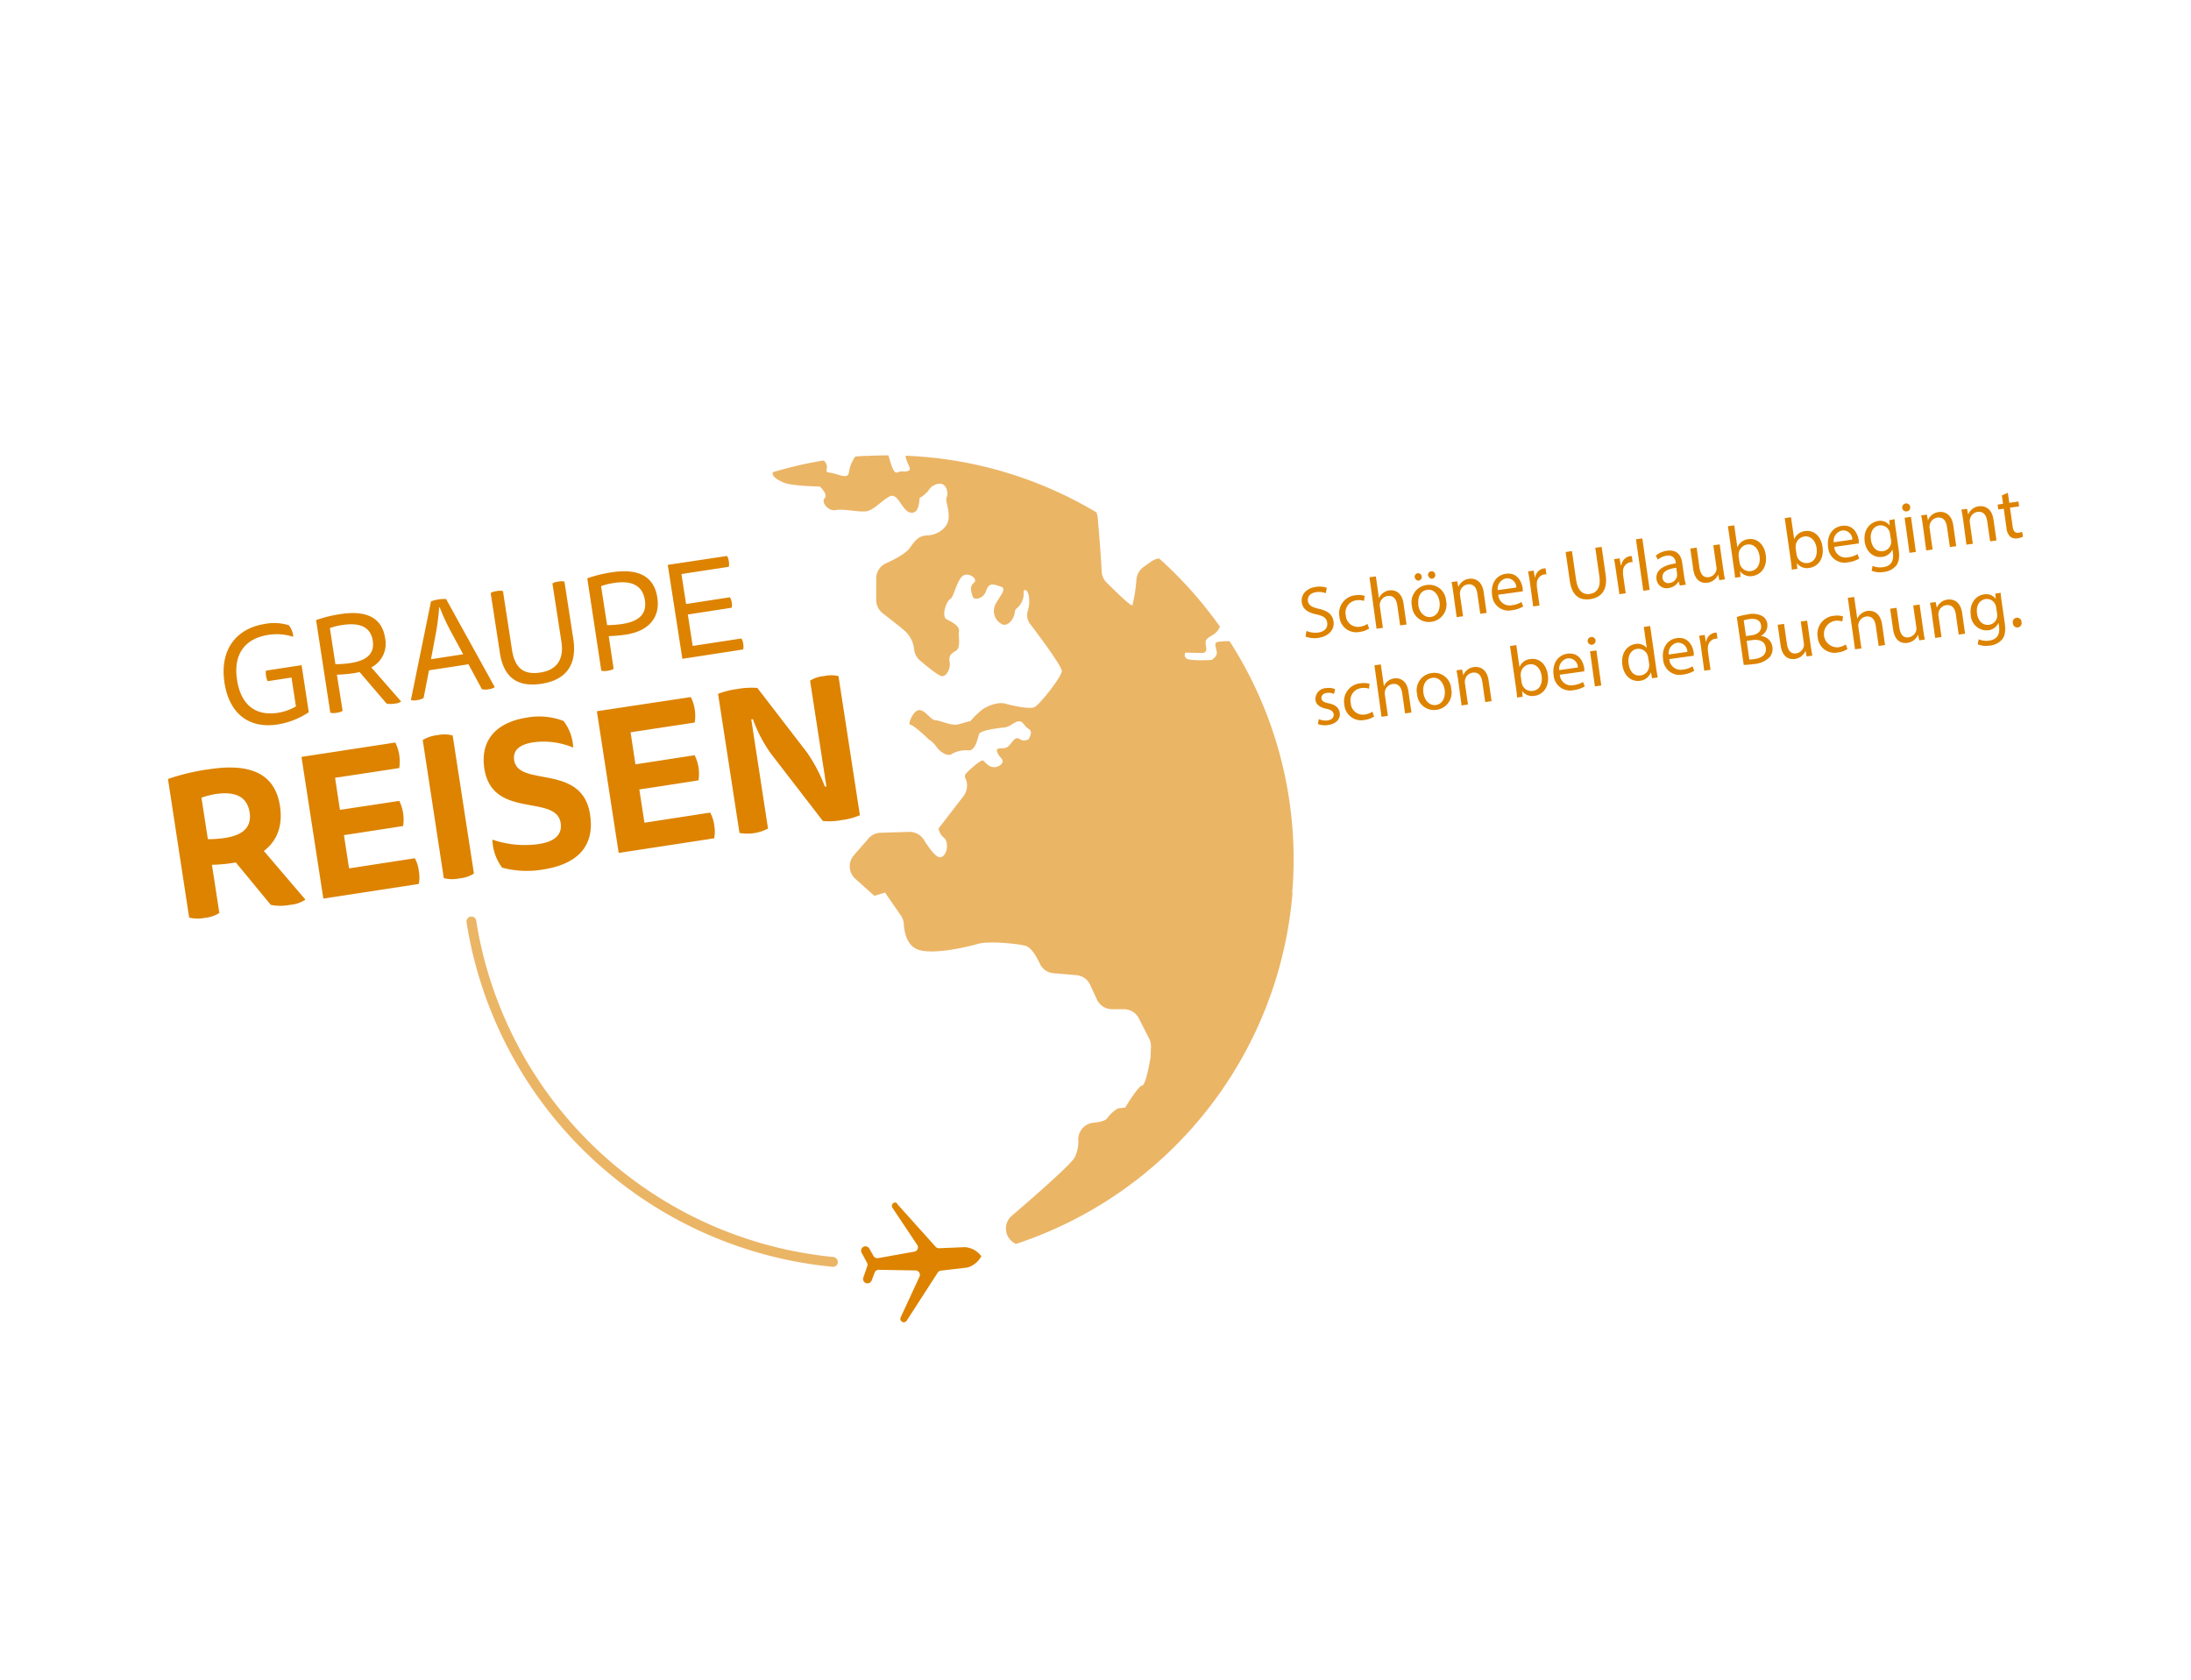 <svg xmlns="http://www.w3.org/2000/svg" viewBox="0 0 450 345"><defs><style>.cls-1{fill:#ebb566;}.cls-2{fill:#dd8300;}</style></defs><g id="netzer_gehring" data-name="netzer gehring"><path class="cls-1" d="M265.4,183.39a82.72,82.72,0,0,0-12.86-51.69,2,2,0,0,0-.35,0c-.79,0-1.61.07-2,.13-1,.13-.42,1.14-.28,2.11s-1.1,1.61-1.1,1.61-3.85.22-4.89-.19a.83.83,0,0,1-.42-1.31l3.3.06c1.6,0,.65-1.44.84-2.39.09-.48.6-.82,1.44-1.3a3.56,3.56,0,0,0,1.48-1.71,84,84,0,0,0-12.48-14,3.53,3.53,0,0,0-1.64.63l-1.59,1.13a3.47,3.47,0,0,0-1.43,2.43,32.82,32.82,0,0,1-.84,5.42c-.26.3-3.62-3-5.31-4.68a3.37,3.37,0,0,1-1-2.24c-.09-1.73-.3-5.28-.82-11.16a3.82,3.82,0,0,0-.26-1,82.66,82.66,0,0,0-35.7-11.43c-1.17-.1-2.33-.16-3.48-.21-.06,1.13,1.36,2.75.66,3.06-1,.45-1.27-.1-2.27.35s-1.44-2-1.93-3.48q-2,0-4,.09a1.8,1.8,0,0,1-.62,0q-1.09.06-2.19.15A7.29,7.29,0,0,0,174.36,97c-.24,1.58-2.06.36-3.74.12s-.28-.56-1-2a1.45,1.45,0,0,0-.46-.54q-2.16.35-4.29.81l-.43.1q-2.87.65-5.67,1.48c-.4.75.71,1.49,2.1,2.11,1.75.79,7.5.84,7.5.84s1.78,1.64,1,2.42.74,2.73,2.25,2.43,4.13.34,5.95.28,3.38-2.18,5.16-3.09,2.51,3.19,4.42,3.35,1.54-3.18,1.86-3.15,1.59-1.26,1.59-1.26a2.92,2.92,0,0,1,2.15-1.53c1.63-.29,2.09,1.88,1.7,2.7s.56,2.29.38,4.41-2.52,3.41-4.23,3.48-2.4.66-3.73,2.57c-.81,1.16-3.16,2.38-4.91,3.17a3.41,3.41,0,0,0-2,3.15l0,4.41a3.46,3.46,0,0,0,1.36,2.72c1.28,1,3.21,2.47,4.56,3.64a5.92,5.92,0,0,1,1.87,3.78,3.54,3.54,0,0,0,1.21,2.27c1.45,1.23,3.82,3.15,4.47,3.21,1,.08,1.83-1.56,1.62-2.85s.14-1.7,1.26-2.35.47-3.05.65-4-1.13-1.8-2.46-2.44,0-3.95.67-4.21,1.24-3.42,2.4-4.6,3.48.5,2.46,1.27-.49,2.09-.24,2.86,2.2.5,2.77-1.26,1.6-1.26,2.95-.83,0,1.71-1,3.54a3.05,3.05,0,0,0,1.46,4.28c1.25.32,2.35-1.4,2.44-2.46s.7-.69,1.46-2.23,0-2.45.73-2.39,1.08,2.44.51,4.2a3,3,0,0,0,.61,2.93s6.35,8.31,6.36,9.48-4.63,7-5.63,7.43-4.35-.26-5.91-.71-3.66.45-4.68,1.11a17.24,17.24,0,0,0-2.54,2.45s-1,.24-2.4.66-3.57-.72-4.73-.82-1.88-1.86-3.24-2.08-2.6,3.09-2,3,3.8,3,3.8,3a6,6,0,0,1,1.58,1.51c.47.79,2.07,2.09,3.08,1.54a5.61,5.61,0,0,1,3.47-.78c1.48.12,1.92-2.51,2.2-3.34s4.05-1.26,5.23-1.38,1.9-1.12,2.88-1.25,1.08,1,2.1,1.56-.06,2.13-.06,2.13a1.74,1.74,0,0,1-1.81-.05c-.91-.61-1.43.52-2.14,1.32s-1.75.49-2.29.66-.1,1.17.69,2-.48,1.88-1.64,1.78-1.72-1.1-2.13-1.35-2.71,1.8-3.53,2.7a.81.81,0,0,0-.1.92,3.61,3.61,0,0,1-.33,3.61l-5.19,6.73a3.16,3.16,0,0,0,1.12,1.9c1,.83.77,3.58-.65,4-.9.26-2.46-1.93-3.47-3.57a3.47,3.47,0,0,0-3.05-1.64l-5.85.18a3.42,3.42,0,0,0-2.49,1.18l-3,3.45a3.45,3.45,0,0,0,.31,4.84l3.91,3.49,2.18-.67L185,188a3.53,3.53,0,0,1,.63,1.84c.09,1.46.54,4.17,2.68,5.11,3,1.32,10.6-.5,12.56-1.09s7.58-.12,9.68.38c1.23.29,2.3,2.17,3,3.66a3.44,3.44,0,0,0,2.87,2l4.64.39a3.44,3.44,0,0,1,2.85,2l1.38,3a3.45,3.45,0,0,0,3.18,2l2.33,0a3.43,3.43,0,0,1,3.12,1.9l2.11,4.17a3.43,3.43,0,0,1,.36,1.7l-.07,1.67c0,.13,0,.25,0,.38-.17,1-1,5.82-1.75,5.85s-3.46,4.51-3.46,4.51l-1.51.2a7.13,7.13,0,0,0-2.19,2c-.41.56-1.62.82-2.87.93a3.46,3.46,0,0,0-3.08,3.5,7.12,7.12,0,0,1-.81,3.75c-1.21,1.84-9.88,9.33-12.85,11.87a3.44,3.44,0,0,0,.88,5.77,83.09,83.09,0,0,0,56.78-72.05"/><path class="cls-2" d="M57,148.8c-5.88.91-9.92-2.25-10.89-8.55-1.06-6.91,2.51-11.21,8.34-12.11a10.16,10.16,0,0,1,4.87.28,4.21,4.21,0,0,1,.91,2.38,11,11,0,0,0-5.09-.41c-4.47.69-7.32,3.6-6.45,9.27.84,5.43,4.1,7.4,8.32,6.75a10.35,10.35,0,0,0,3.77-1.32l-.91-5.93-4.89.75a3.39,3.39,0,0,1-.34-1.09,2.87,2.87,0,0,1,0-1.08l7.3-1.12,1.48,9.66A16,16,0,0,1,57,148.8Z"/><path class="cls-2" d="M64.92,127.36a27.14,27.14,0,0,1,5-1.23c5.13-.79,8.5.59,9.16,4.87a5.47,5.47,0,0,1-2.82,6.08l6.13,7a2.45,2.45,0,0,1-1.29.43,4.28,4.28,0,0,1-1.7,0l-5.55-6.48c-.21.06-.82.18-1.24.25a32.61,32.61,0,0,1-3.42.3L70.37,146a2.78,2.78,0,0,1-1.22.39,2.94,2.94,0,0,1-1.31,0ZM67.75,129l1.14,7.41a19.32,19.32,0,0,0,3.07-.22c3.33-.51,5-1.88,4.6-4.6-.45-2.91-2.79-3.75-6.23-3.22A13.51,13.51,0,0,0,67.75,129Z"/><path class="cls-2" d="M96.21,136.43l-8.1,1.25L87,143.36a3.08,3.08,0,0,1-1.32.43,2.71,2.71,0,0,1-1.29,0l4.13-20.27a7.64,7.64,0,0,1,3.1-.48l10,18.1a2.8,2.8,0,0,1-1.24.42,3.3,3.3,0,0,1-1.4,0Zm-1.08-2.05L93,130.45a48.53,48.53,0,0,1-2.7-5.72H90.2a50.83,50.83,0,0,1-.85,6.24l-.83,4.42Z"/><path class="cls-2" d="M105.16,133.49c.59,3.8,2.45,5.16,5.83,4.64,3.64-.56,4.83-3,4.32-6.29l-1.85-12a2.8,2.8,0,0,1,1.22-.38,2.54,2.54,0,0,1,1.25,0l1.82,11.8c.75,4.91-1.13,8.35-6.52,9.18-5,.77-7.79-1.33-8.56-6.35l-1.89-12.29a2.75,2.75,0,0,1,1.24-.39,2.66,2.66,0,0,1,1.28,0Z"/><path class="cls-2" d="M120.62,118.78a26.9,26.9,0,0,1,5.09-1.24c5.19-.8,8.6.69,9.29,5.16s-2.16,7-6.49,7.65a32.12,32.12,0,0,1-3.48.31l1,6.71a2.78,2.78,0,0,1-1.22.39,2.94,2.94,0,0,1-1.31,0Zm2.83,1.61,1.24,8a20.08,20.08,0,0,0,3.11-.23c3.36-.51,5.1-2,4.65-4.89-.49-3.16-2.87-4.07-6.37-3.53A13.48,13.48,0,0,0,123.45,120.39Z"/><path class="cls-2" d="M149.32,114.19a2.48,2.48,0,0,1,.36,1.08,2.66,2.66,0,0,1,0,1.14l-9.72,1.49.95,6.16,9-1.38a2.34,2.34,0,0,1,.36,1,2.38,2.38,0,0,1,0,1.14l-9,1.39,1,6.46,10-1.53a2.62,2.62,0,0,1,.37,1.08,2.8,2.8,0,0,1,0,1.17l-12.49,1.92-3-19.29Z"/><path class="cls-2" d="M34.5,160A43.76,43.76,0,0,1,42.93,158c8.19-1.26,13.52.68,14.57,7.55.65,4.22-.72,7.28-3.31,9.23l8.54,10a6.58,6.58,0,0,1-3.19,1.07,9.8,9.8,0,0,1-3.93,0l-7.17-8.7-.65.1a30.94,30.94,0,0,1-4.26.37l1.52,9.9a6.63,6.63,0,0,1-3,1,7.06,7.06,0,0,1-3.2-.06Zm6.87,3.8,1.32,8.56a23,23,0,0,0,3.56-.26c3.56-.55,5.54-2.15,5-5.34s-3-4.28-7.09-3.65A17.74,17.74,0,0,0,41.37,163.84Z"/><path class="cls-2" d="M81.19,152.51a8.79,8.79,0,0,1,.81,5.24l-13.18,2,1,6.59L82,164.5a8.49,8.49,0,0,1,.79,5.16l-12.15,1.87,1.05,6.83,13.51-2.08a6.91,6.91,0,0,1,.81,2.56,7.14,7.14,0,0,1,0,2.72l-19.6,3-4.49-29.1Z"/><path class="cls-2" d="M86.82,152a7.17,7.17,0,0,1,3-1,6.77,6.77,0,0,1,3.15.06l4.37,28.36a6.68,6.68,0,0,1-3,1,7,7,0,0,1-3.19-.06Z"/><path class="cls-2" d="M110.62,173.37c3.64-.56,4.86-2.17,4.53-4.34-.93-6-14.06-.69-15.67-11.16-.9-5.86,2.47-9.52,8.77-10.49a14.14,14.14,0,0,1,7.48.69,9.59,9.59,0,0,1,2,5.48,15.77,15.77,0,0,0-8.21-1.08c-3,.46-4.21,1.78-3.92,3.66.87,5.65,14,.57,15.59,11.17,1.11,7.21-3.48,10.34-9.66,11.29a19.56,19.56,0,0,1-8.4-.38,10.16,10.16,0,0,1-2-5.76A20.52,20.52,0,0,0,110.62,173.37Z"/><path class="cls-2" d="M141.88,143.17a8.64,8.64,0,0,1,.8,5.23l-13.17,2,1,6.59,12.16-1.87a8.52,8.52,0,0,1,.79,5.16l-12.15,1.87,1.05,6.83,13.5-2.08a7,7,0,0,1,.82,2.56,7.14,7.14,0,0,1,0,2.72l-19.61,3-4.48-29.1Z"/><path class="cls-2" d="M157.74,170.18a9.18,9.18,0,0,1-5.86.9l-4.4-28.57a17,17,0,0,1,4-1,16.11,16.11,0,0,1,4.07-.21l10.12,13.15a31.24,31.24,0,0,1,3.73,7.09l.33,0-3.35-21.73a6.06,6.06,0,0,1,2.83-.94,6.49,6.49,0,0,1,3,0l4.4,28.57a14,14,0,0,1-3.74,1,13.31,13.31,0,0,1-3.87.18l-10.68-13.85a29.29,29.29,0,0,1-3.69-7.06l-.33.05Z"/><path class="cls-2" d="M179,263.09l.64-1.7a.88.88,0,0,1,.86-.58l7.55.13a.9.9,0,0,1,.8,1.28L185,270.54a.71.71,0,0,0,.87,1,.79.79,0,0,0,.36-.29l6.36-9.86a.91.91,0,0,1,.66-.41l5.2-.61h.1a4.62,4.62,0,0,0,3-2.36v0a4.62,4.62,0,0,0-3.33-1.85h-.11l-5.23.22a.91.91,0,0,1-.71-.3l-7.84-8.73A.67.67,0,0,0,184,247a.7.7,0,0,0-.7,1.08l5.08,7.61a.9.9,0,0,1-.59,1.39l-7.44,1.33a.91.91,0,0,1-.94-.44l-.9-1.58a.9.9,0,0,0-1.57.87l1.16,2.15a.86.86,0,0,1,0,.72l-.8,2.31a.9.9,0,0,0,1.69.61Z"/><path class="cls-1" d="M172,258.86l-.05-.12a.94.94,0,0,0-.77-.56A82.35,82.35,0,0,1,97.8,189.07a.94.94,0,0,0-1.07-.79l-.12,0a1,1,0,0,0-.8,1.08A84.23,84.23,0,0,0,171,260.19a1,1,0,0,0,1-.57h0A.92.92,0,0,0,172,258.86Z"/><path class="cls-2" d="M268.33,129.59a4.63,4.63,0,0,0,2.41.33c1.33-.19,2-1,1.85-2s-.74-1.39-2.17-1.72c-1.72-.35-2.85-1.05-3.05-2.46-.23-1.57.9-2.91,2.85-3.19a4.69,4.69,0,0,1,2.29.17l-.21,1.11a4,4,0,0,0-2-.2c-1.37.19-1.77,1.09-1.68,1.77.14.94.81,1.31,2.27,1.65,1.79.41,2.77,1.11,3,2.58s-.73,3-3.1,3.39a5.24,5.24,0,0,1-2.65-.27Z"/><path class="cls-2" d="M281.21,129.09a4.73,4.73,0,0,1-2,.71,3.45,3.45,0,0,1-4.11-3.16,3.7,3.7,0,0,1,3.32-4.38,4.36,4.36,0,0,1,1.87.12l-.15,1.05a3.13,3.13,0,0,0-1.57-.13,2.53,2.53,0,0,0-2.16,3.09,2.5,2.5,0,0,0,2.89,2.34,3.7,3.7,0,0,0,1.55-.59Z"/><path class="cls-2" d="M281.27,118.57l1.31-.18.64,4.49h0a2.52,2.52,0,0,1,.81-1.06,2.7,2.7,0,0,1,1.29-.56c1-.14,2.6.24,2.95,2.72l.61,4.29-1.31.18-.59-4.13c-.16-1.16-.73-2.08-2-1.91a1.9,1.9,0,0,0-1.57,1.56,1.53,1.53,0,0,0,0,.64l.62,4.34-1.31.19Z"/><path class="cls-2" d="M297,123.37a3.56,3.56,0,0,1-3,4.34,3.46,3.46,0,0,1-4-3.21,3.55,3.55,0,0,1,3-4.34A3.45,3.45,0,0,1,297,123.37Zm-6.45-4.77a.77.77,0,0,1,.65-.87.77.77,0,0,1,.21,1.52A.76.76,0,0,1,290.59,118.6Zm.74,5.66c.23,1.58,1.31,2.64,2.59,2.46s2-1.49,1.78-3.11c-.17-1.22-1-2.68-2.55-2.46S291.14,122.89,291.33,124.26Zm2-6.06a.76.76,0,0,1,.64-.86.73.73,0,0,1,.84.65.74.74,0,0,1-.62.87A.76.76,0,0,1,293.35,118.2Z"/><path class="cls-2" d="M298.46,121.55c-.1-.75-.2-1.36-.33-2l1.16-.16.24,1.18h0a2.69,2.69,0,0,1,2.19-1.69c1-.14,2.63.23,3,2.7l.61,4.3-1.31.19-.59-4.15c-.16-1.16-.73-2.07-2-1.89a1.88,1.88,0,0,0-1.56,1.59,1.82,1.82,0,0,0,0,.62l.62,4.33-1.31.19Z"/><path class="cls-2" d="M307.72,122.15a2.33,2.33,0,0,0,2.83,2.15,4.84,4.84,0,0,0,1.94-.65l.36.9a5.75,5.75,0,0,1-2.33.79,3.37,3.37,0,0,1-4.06-3.13c-.31-2.17.72-4.06,2.82-4.36,2.35-.34,3.27,1.64,3.46,3a3.87,3.87,0,0,1,0,.61Zm3.71-1.48a1.88,1.88,0,0,0-2.12-1.87,2.2,2.2,0,0,0-1.71,2.41Z"/><path class="cls-2" d="M314.22,119.6c-.12-.85-.24-1.57-.38-2.24l1.15-.16.25,1.41h.06a2.18,2.18,0,0,1,1.77-1.86,1.55,1.55,0,0,1,.37,0l.18,1.23a2.39,2.39,0,0,0-.45,0,1.86,1.86,0,0,0-1.52,1.94,4.43,4.43,0,0,0,0,.61l.55,3.84-1.3.19Z"/><path class="cls-2" d="M322.86,113.19l.85,5.94c.32,2.25,1.45,3.06,2.79,2.87,1.49-.22,2.3-1.33,2-3.55l-.85-5.94,1.31-.18.83,5.84c.44,3.08-1,4.58-3.17,4.89s-3.77-.66-4.21-3.77l-.85-5.91Z"/><path class="cls-2" d="M331.88,117.09c-.12-.85-.24-1.58-.38-2.24l1.14-.17.25,1.41H333a2.19,2.19,0,0,1,1.77-1.86,1.64,1.64,0,0,1,.38,0l.17,1.24a1.77,1.77,0,0,0-.45,0,1.86,1.86,0,0,0-1.52,1.93,4.65,4.65,0,0,0,0,.62l.55,3.84-1.3.18Z"/><path class="cls-2" d="M336,110.77l1.31-.18,1.51,10.56-1.31.19Z"/><path class="cls-2" d="M345,120.27l-.23-.89h0a2.7,2.7,0,0,1-2.05,1.39,2.06,2.06,0,0,1-2.49-1.76c-.25-1.74,1.16-2.91,3.94-3.29l0-.15a1.49,1.49,0,0,0-1.87-1.43,3.58,3.58,0,0,0-1.8.8l-.42-.82a4.55,4.55,0,0,1,2.27-1c2.21-.31,3,1.11,3.16,2.56l.39,2.69a10.23,10.23,0,0,0,.36,1.71Zm-.72-3.65c-1.43.18-3,.66-2.82,2.06a1.17,1.17,0,0,0,1.42,1.07,1.8,1.8,0,0,0,1.57-1.45,1.55,1.55,0,0,0,0-.43Z"/><path class="cls-2" d="M353.94,117c.11.75.22,1.4.34,2l-1.16.16-.24-1.16h0a2.73,2.73,0,0,1-2.19,1.68c-1.13.16-2.57-.27-2.93-2.8l-.6-4.21,1.31-.19.56,4c.2,1.37.75,2.23,1.94,2.06a1.89,1.89,0,0,0,1.55-1.43,2,2,0,0,0,0-.69l-.63-4.42,1.31-.19Z"/><path class="cls-2" d="M356.34,118.66c0-.5-.12-1.23-.21-1.87l-1.24-8.71,1.3-.18.64,4.52h0a2.73,2.73,0,0,1,2.27-1.68c1.78-.25,3.26,1.06,3.56,3.24.37,2.58-1.07,4.09-2.68,4.32a2.6,2.6,0,0,1-2.61-1h0l.11,1.2Zm.94-3.08a3.09,3.09,0,0,0,.13.46,2.05,2.05,0,0,0,2.18,1.26c1.37-.2,2-1.43,1.8-3.08-.21-1.45-1.13-2.58-2.53-2.38a2.11,2.11,0,0,0-1.76,1.89,2.52,2.52,0,0,0,0,.55Z"/><path class="cls-2" d="M368,117c0-.5-.11-1.23-.2-1.87l-1.24-8.71,1.29-.18.65,4.52h0a2.7,2.7,0,0,1,2.26-1.68c1.79-.25,3.27,1.06,3.56,3.25.37,2.57-1.07,4.08-2.68,4.31a2.58,2.58,0,0,1-2.6-1h0l.11,1.2Zm1-3.08a2.49,2.49,0,0,0,.12.47,2.06,2.06,0,0,0,2.19,1.25c1.37-.2,2-1.43,1.79-3.08-.21-1.44-1.13-2.57-2.53-2.37a2.1,2.1,0,0,0-1.76,1.89,2.43,2.43,0,0,0,0,.54Z"/><path class="cls-2" d="M376.74,112.32a2.33,2.33,0,0,0,2.83,2.14,4.69,4.69,0,0,0,1.94-.65l.36.9a5.75,5.75,0,0,1-2.34.79,3.38,3.38,0,0,1-4.06-3.13c-.3-2.17.73-4.06,2.83-4.36,2.35-.34,3.27,1.64,3.46,3a3.93,3.93,0,0,1,0,.61Zm3.71-1.49a1.89,1.89,0,0,0-2.12-1.87,2.2,2.2,0,0,0-1.71,2.42Z"/><path class="cls-2" d="M389.13,106.63c0,.53.1,1.11.22,2l.6,4.18c.23,1.65.05,2.71-.56,3.44a3.89,3.89,0,0,1-2.5,1.23,4.68,4.68,0,0,1-2.48-.25l.19-1a4.07,4.07,0,0,0,2.19.26c1.34-.19,2.22-1,2-2.85l-.11-.8h0a2.6,2.6,0,0,1-2.12,1.54c-1.79.25-3.28-1.08-3.57-3.08-.34-2.44,1.05-4,2.7-4.29a2.45,2.45,0,0,1,2.43.93h0l-.1-1.09Zm-.95,3a1.7,1.7,0,0,0-.16-.59,1.91,1.91,0,0,0-2-1.12c-1.25.18-2,1.36-1.75,3,.2,1.41,1.08,2.49,2.49,2.28a1.92,1.92,0,0,0,1.63-1.59,2.17,2.17,0,0,0,0-.72Z"/><path class="cls-2" d="M392.32,104.11a.77.77,0,0,1-.72.92.78.78,0,0,1-.9-.69.81.81,0,0,1,.7-.93A.78.78,0,0,1,392.32,104.11Zm-.14,9.44-1-7.21,1.31-.18,1,7.2Z"/><path class="cls-2" d="M394.91,107.8c-.1-.75-.2-1.36-.33-1.94l1.16-.17.24,1.18h0a2.68,2.68,0,0,1,2.19-1.7c1-.14,2.63.23,3,2.71l.61,4.3-1.3.18-.6-4.15c-.16-1.16-.73-2.07-2-1.89a1.88,1.88,0,0,0-1.56,1.59,1.61,1.61,0,0,0,0,.62l.61,4.33-1.31.19Z"/><path class="cls-2" d="M403.18,106.62c-.11-.75-.21-1.35-.34-1.94l1.16-.17.24,1.18h0a2.68,2.68,0,0,1,2.19-1.7c1-.14,2.63.24,3,2.71l.62,4.3-1.31.19-.6-4.16c-.16-1.16-.73-2.06-2-1.89a1.89,1.89,0,0,0-1.56,1.59,1.84,1.84,0,0,0,0,.62l.61,4.34-1.31.18Z"/><path class="cls-2" d="M412.38,101.21l.3,2.07,1.87-.27.14,1-1.87.26.55,3.89c.13.89.46,1.36,1.18,1.26a2.87,2.87,0,0,0,.75-.2l.2,1a3.42,3.42,0,0,1-1.14.35,1.87,1.87,0,0,1-1.49-.35,2.75,2.75,0,0,1-.77-1.81l-.56-3.92-1.12.15-.14-1,1.12-.16-.25-1.73Z"/><path class="cls-2" d="M270.86,147.7a3.38,3.38,0,0,0,1.8.27c.95-.13,1.33-.67,1.25-1.27s-.51-.91-1.53-1.13c-1.36-.28-2.07-.91-2.2-1.77a2.25,2.25,0,0,1,2.19-2.47,3.65,3.65,0,0,1,1.83.2l-.19,1a2.76,2.76,0,0,0-1.53-.21c-.78.11-1.14.62-1.07,1.15s.56.81,1.55,1c1.31.3,2,.83,2.2,1.9.18,1.27-.68,2.3-2.39,2.54a4,4,0,0,1-2.09-.2Z"/><path class="cls-2" d="M282.22,147.17a4.73,4.73,0,0,1-2,.71,3.45,3.45,0,0,1-4.11-3.16,3.7,3.7,0,0,1,3.33-4.38,4.33,4.33,0,0,1,1.86.12l-.15,1a3.13,3.13,0,0,0-1.57-.13,2.52,2.52,0,0,0-2.15,3.09,2.49,2.49,0,0,0,2.88,2.34,3.76,3.76,0,0,0,1.56-.59Z"/><path class="cls-2" d="M282.29,136.65l1.31-.18.64,4.49h0a2.42,2.42,0,0,1,.8-1.06,2.74,2.74,0,0,1,1.29-.56c1-.14,2.6.24,2.95,2.72l.61,4.29-1.31.18L288,142.4c-.17-1.16-.74-2.08-2-1.91a1.9,1.9,0,0,0-1.57,1.56,1.71,1.71,0,0,0,0,.64l.62,4.34-1.31.19Z"/><path class="cls-2" d="M298.05,141.45a3.56,3.56,0,0,1-3,4.34,3.46,3.46,0,0,1-4-3.21,3.56,3.56,0,0,1,3-4.34A3.45,3.45,0,0,1,298.05,141.45Zm-5.7.89c.22,1.58,1.3,2.64,2.58,2.46s2-1.49,1.79-3.11c-.18-1.22-1-2.68-2.55-2.46S292.15,141,292.35,142.34Z"/><path class="cls-2" d="M299.48,139.63c-.11-.75-.21-1.36-.34-1.95l1.16-.16.24,1.18h0a2.69,2.69,0,0,1,2.19-1.69c1-.14,2.63.23,3,2.7l.62,4.3-1.31.19-.59-4.15c-.17-1.16-.74-2.07-2-1.89a1.88,1.88,0,0,0-1.57,1.59,1.84,1.84,0,0,0,0,.62l.62,4.33-1.31.19Z"/><path class="cls-2" d="M311.58,143.26c0-.5-.11-1.23-.2-1.87l-1.24-8.7,1.29-.19.65,4.53h0a2.68,2.68,0,0,1,2.26-1.67c1.79-.26,3.26,1.05,3.56,3.24.37,2.57-1.07,4.08-2.68,4.31a2.58,2.58,0,0,1-2.6-1h0l.11,1.2Zm.94-3.08a3.62,3.62,0,0,0,.13.47,2,2,0,0,0,2.19,1.25c1.36-.19,2-1.43,1.79-3.08-.21-1.44-1.13-2.57-2.53-2.37a2.09,2.09,0,0,0-1.76,1.89,2.43,2.43,0,0,0,0,.54Z"/><path class="cls-2" d="M320.36,138.58a2.33,2.33,0,0,0,2.83,2.14,4.69,4.69,0,0,0,1.94-.65l.36.9a5.81,5.81,0,0,1-2.34.79,3.38,3.38,0,0,1-4.06-3.12c-.31-2.18.73-4.07,2.83-4.37,2.35-.33,3.27,1.64,3.46,3a4,4,0,0,1,0,.62Zm3.71-1.49a1.89,1.89,0,0,0-2.12-1.87,2.2,2.2,0,0,0-1.71,2.42Z"/><path class="cls-2" d="M327.71,131.55a.82.82,0,0,1-1.62.23.81.81,0,0,1,.7-.94A.79.79,0,0,1,327.71,131.55Zm-.14,9.43-1-7.2,1.31-.19,1,7.2Z"/><path class="cls-2" d="M338.92,128.58l1.24,8.71c.09.64.21,1.37.33,1.85l-1.18.17-.24-1.24h0a2.66,2.66,0,0,1-2.25,1.76c-1.74.25-3.29-1-3.6-3.22-.36-2.39.92-4.08,2.67-4.33a2.45,2.45,0,0,1,2.33.79h0l-.61-4.3Zm-.41,6.48a2.15,2.15,0,0,0-.14-.54,2,2,0,0,0-2.11-1.25c-1.35.2-2,1.5-1.76,3.09s1.1,2.57,2.51,2.36a2,2,0,0,0,1.7-1.83,2.29,2.29,0,0,0,0-.58Z"/><path class="cls-2" d="M342.85,135.37a2.33,2.33,0,0,0,2.83,2.15,4.67,4.67,0,0,0,1.94-.66l.36.91a6.14,6.14,0,0,1-2.34.79,3.39,3.39,0,0,1-4.06-3.13c-.31-2.17.73-4.07,2.83-4.37,2.35-.33,3.27,1.65,3.46,3a4,4,0,0,1,0,.62Zm3.71-1.48a1.89,1.89,0,0,0-2.12-1.87,2.19,2.19,0,0,0-1.71,2.41Z"/><path class="cls-2" d="M349.35,132.82c-.12-.85-.24-1.58-.38-2.24l1.15-.16.24,1.4h.06a2.19,2.19,0,0,1,1.77-1.87,1.21,1.21,0,0,1,.38,0l.18,1.23a1.75,1.75,0,0,0-.45,0,1.86,1.86,0,0,0-1.52,1.93,2.65,2.65,0,0,0,0,.62l.54,3.84-1.29.19Z"/><path class="cls-2" d="M356.71,126.73a12.69,12.69,0,0,1,2.34-.55,4.2,4.2,0,0,1,2.86.34,2.12,2.12,0,0,1,1.08,1.65,2.41,2.41,0,0,1-1.38,2.45v0a2.6,2.6,0,0,1,2.42,2.22,2.7,2.7,0,0,1-.56,2.13,5.08,5.08,0,0,1-3.33,1.43,16.55,16.55,0,0,1-2,.17Zm1.89,3.92,1.17-.17c1.37-.19,2.07-1,1.93-2-.16-1.17-1.12-1.51-2.43-1.32a5.46,5.46,0,0,0-1.13.25Zm.68,4.81a6.57,6.57,0,0,0,1.1-.1c1.33-.19,2.5-.85,2.29-2.31s-1.45-1.77-2.86-1.57l-1.07.15Z"/><path class="cls-2" d="M371.9,132.66c.1.74.21,1.4.34,2l-1.17.17-.24-1.17h0a2.75,2.75,0,0,1-2.19,1.68c-1.13.16-2.57-.27-2.93-2.8l-.6-4.21,1.31-.19.57,4c.19,1.37.74,2.23,1.93,2.06a1.92,1.92,0,0,0,1.56-1.44,2.19,2.19,0,0,0,0-.68l-.63-4.42,1.31-.19Z"/><path class="cls-2" d="M379.45,133.31a4.79,4.79,0,0,1-2,.71,3.45,3.45,0,0,1-4.11-3.16,3.7,3.7,0,0,1,3.32-4.38,4.38,4.38,0,0,1,1.87.12l-.15,1.05a3.06,3.06,0,0,0-1.57-.12,2.74,2.74,0,0,0,.73,5.42,3.76,3.76,0,0,0,1.55-.59Z"/><path class="cls-2" d="M379.51,122.8l1.31-.19.64,4.49h0a2.52,2.52,0,0,1,.81-1.06,2.66,2.66,0,0,1,1.28-.56c1-.14,2.6.24,3,2.72l.61,4.29-1.31.18-.59-4.13c-.17-1.16-.74-2.08-2-1.91a1.9,1.9,0,0,0-1.57,1.56,1.53,1.53,0,0,0,0,.64l.62,4.35-1.31.18Z"/><path class="cls-2" d="M395,129.36c.1.75.21,1.4.34,2l-1.16.16-.25-1.16h0a2.73,2.73,0,0,1-2.19,1.68c-1.13.16-2.57-.27-2.93-2.8l-.6-4.21,1.31-.19.57,4c.19,1.37.74,2.23,1.93,2.06a1.91,1.91,0,0,0,1.56-1.43,2.25,2.25,0,0,0,0-.69l-.63-4.42,1.31-.19Z"/><path class="cls-2" d="M396.73,125.76c-.1-.74-.21-1.35-.34-1.94l1.17-.16.24,1.18h0a2.69,2.69,0,0,1,2.19-1.69c1-.14,2.63.23,3,2.7l.61,4.3-1.31.19-.59-4.15c-.16-1.16-.73-2.07-2-1.89a1.85,1.85,0,0,0-1.56,1.59,1.82,1.82,0,0,0,0,.62l.62,4.33-1.31.19Z"/><path class="cls-2" d="M410.92,121.75c0,.53.1,1.11.22,2l.6,4.18c.23,1.65.05,2.71-.56,3.44a3.86,3.86,0,0,1-2.49,1.23,4.8,4.8,0,0,1-2.49-.25l.19-1.05a4.06,4.06,0,0,0,2.19.27c1.34-.19,2.23-1,2-2.85l-.12-.8h0a2.59,2.59,0,0,1-2.12,1.54,3.26,3.26,0,0,1-3.56-3.08c-.35-2.44,1-4.05,2.69-4.29a2.43,2.43,0,0,1,2.43.93h0l-.1-1.1Zm-.95,3a1.7,1.7,0,0,0-.16-.59,1.9,1.9,0,0,0-2-1.12c-1.25.18-2,1.36-1.75,3,.2,1.41,1.08,2.48,2.5,2.28a1.92,1.92,0,0,0,1.62-1.6,2.42,2.42,0,0,0,0-.71Z"/><path class="cls-2" d="M413.42,128a.9.9,0,1,1,1.77-.25.9.9,0,1,1-1.77.25Z"/></g></svg>